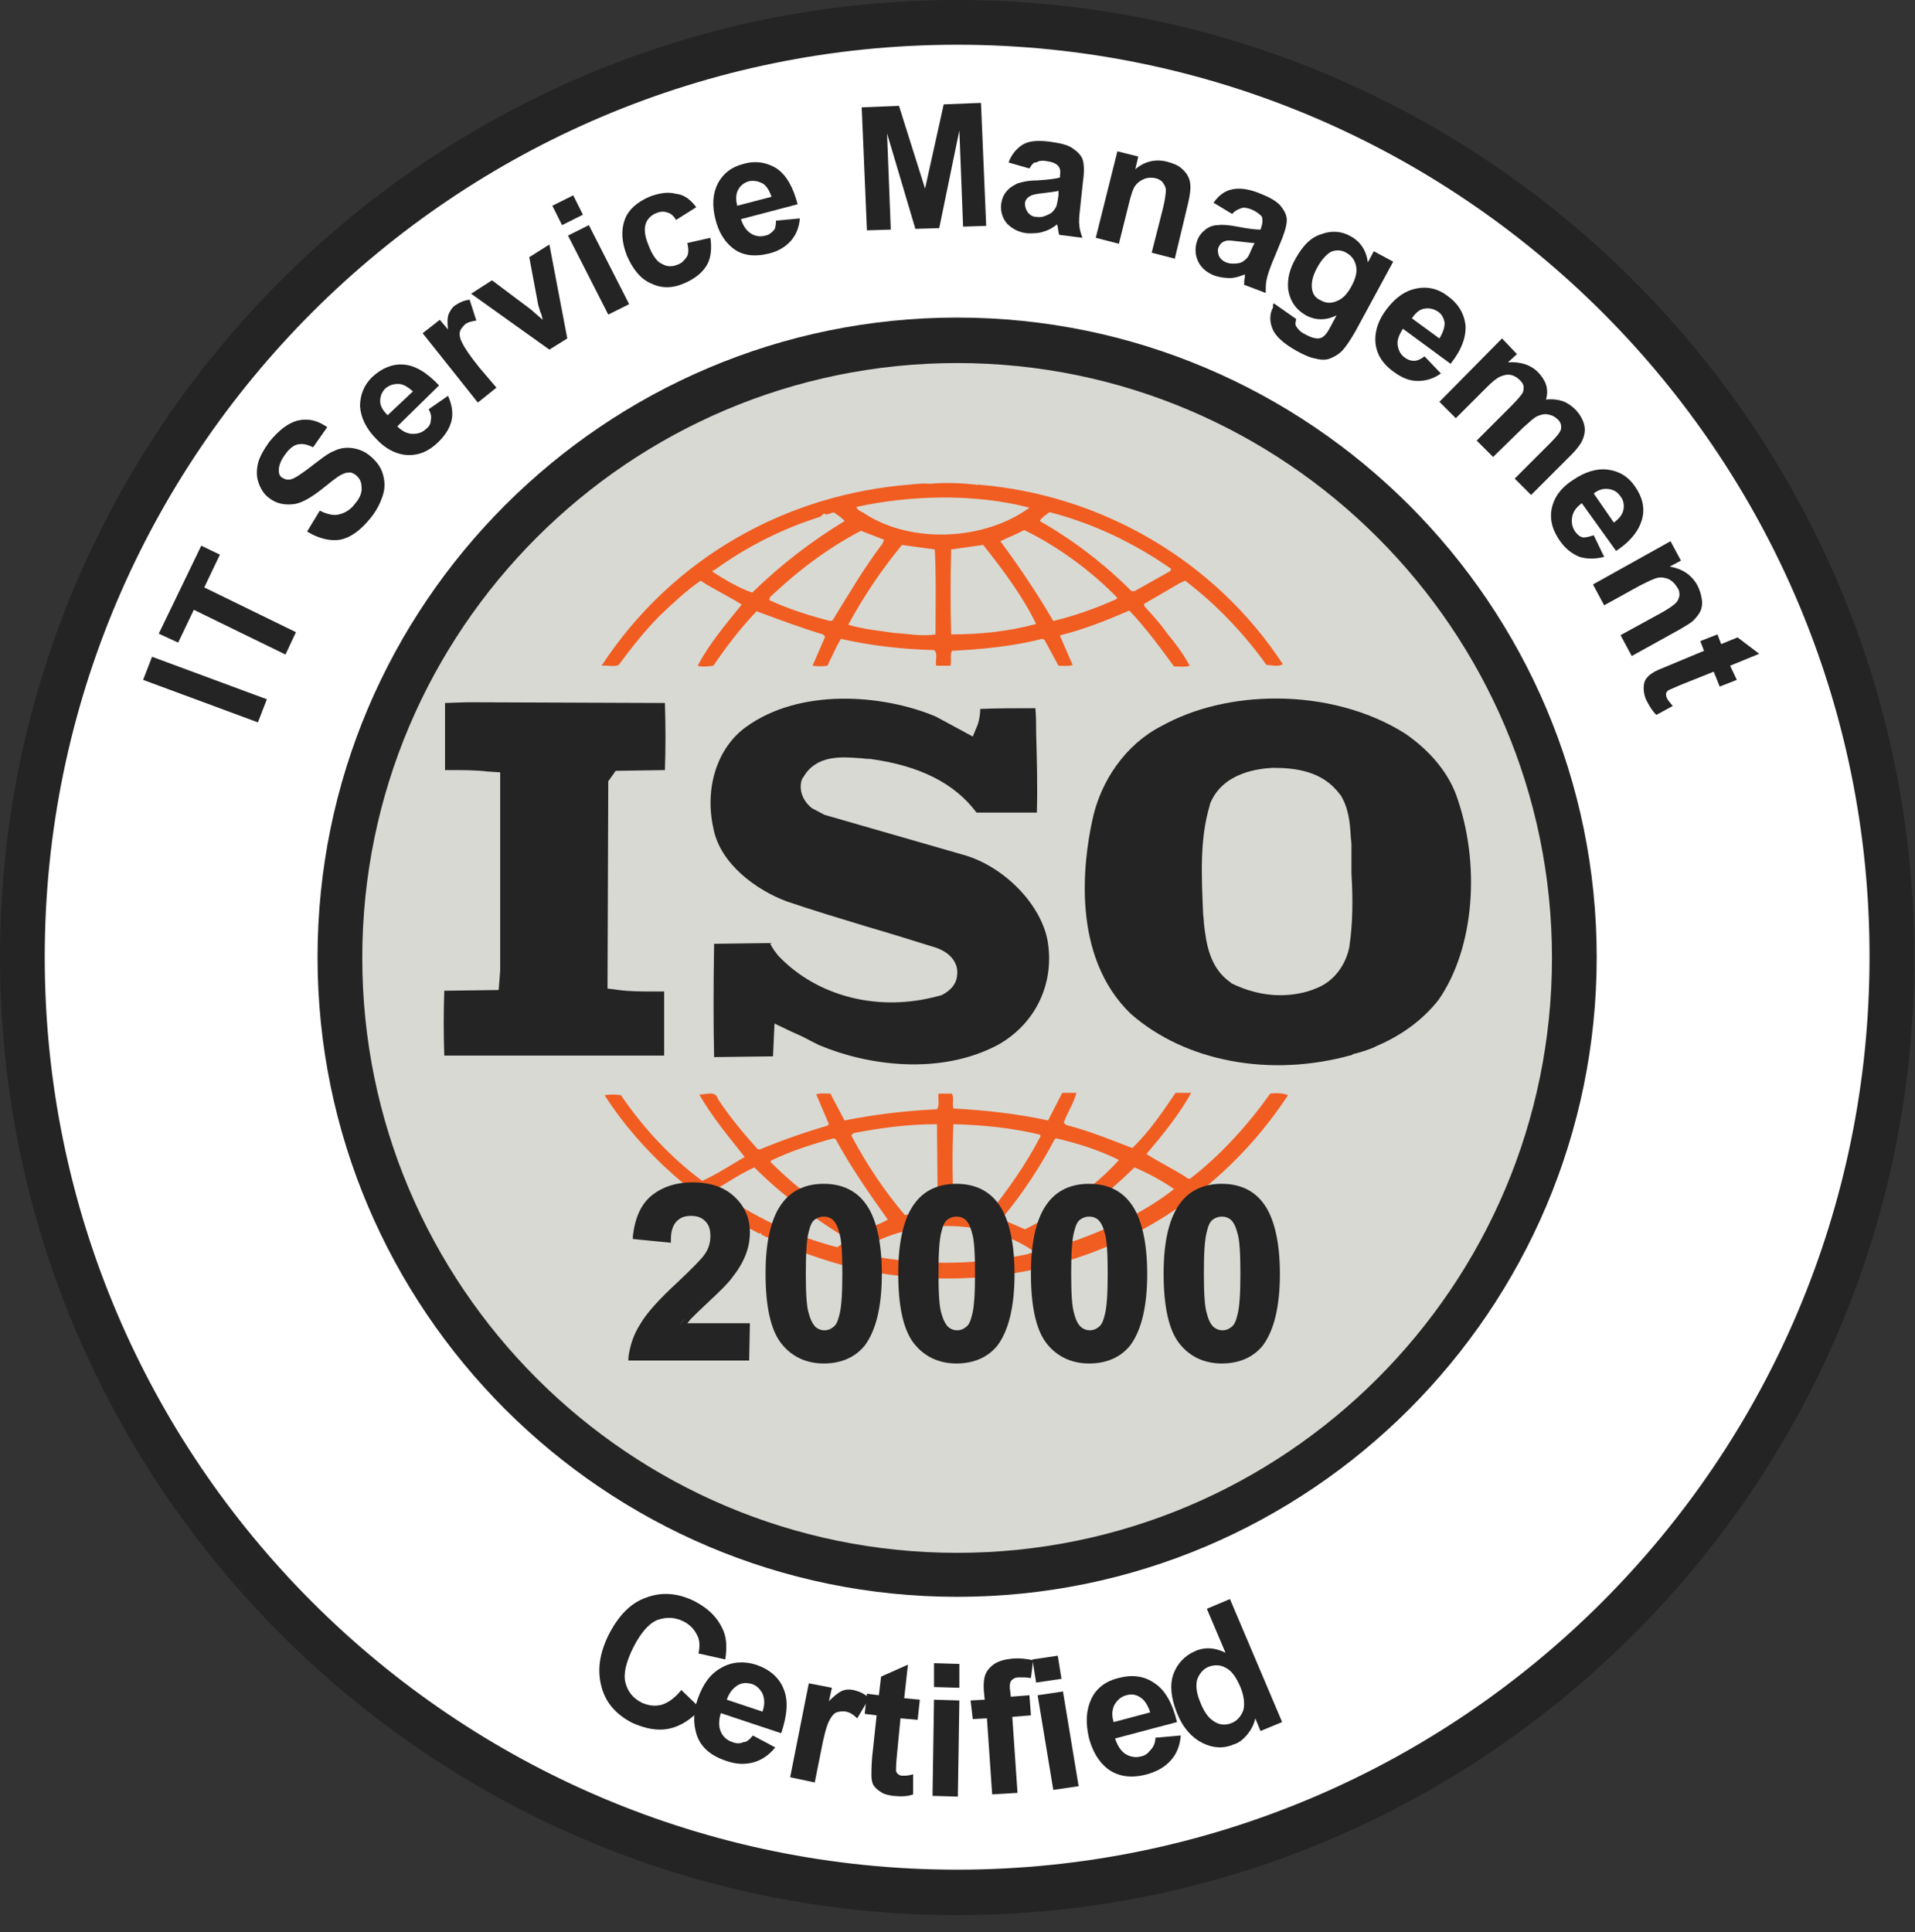 <svg xmlns="http://www.w3.org/2000/svg" xmlns:xlink="http://www.w3.org/1999/xlink" id="Layer_2_00000181799195407506173000000005823497434202532755_" x="0px" y="0px" viewBox="0 0 256.9 259.2" style="enable-background:new 0 0 256.9 259.2;" xml:space="preserve"><rect x="0" y="0" width="256.9" height="259.2" fill="#333333" stroke="none"/> <style type="text/css"> .st0{fill:#FFFFFF;} .st1{fill:#242424;} .st2{fill:#D8D9D3;} .st3{fill:#F15D21;} .st4{enable-background:new ;} </style> <g id="Layer_1-2"> <g> <g> <circle class="st0" cx="128.4" cy="128.4" r="125.4"></circle> <path class="st1" d="M128.4,256.9C57.6,256.9,0,199.2,0,128.4S57.6,0,128.4,0s128.4,57.6,128.4,128.4 C256.9,199.2,199.2,256.9,128.4,256.9z M128.4,6C60.9,6,6,60.9,6,128.4s54.9,122.4,122.4,122.4s122.4-54.9,122.4-122.4 C250.9,60.9,195.9,6,128.4,6z"></path> </g> <g> <circle class="st2" cx="128.4" cy="128.4" r="82.8"></circle> <path class="st1" d="M128.4,214.2c-47.3,0-85.8-38.5-85.8-85.8s38.5-85.8,85.8-85.8s85.8,38.5,85.8,85.8S175.7,214.2,128.4,214.2 z M128.4,48.7c-44,0-79.8,35.8-79.8,79.8s35.8,79.8,79.8,79.8s79.8-35.8,79.8-79.8S172.4,48.7,128.4,48.7z"></path> </g> <g> <g> <path class="st1" d="M181.5,141.4c0.5-0.1,1.9-0.5,2.8-0.9l0.4-0.2c3.3-1.4,6.2-3.5,8.3-6.2c4.8-6.9,5.7-18.3,2.3-27.6 c-1.2-3.1-3.6-5.9-6.8-8.1c-4.9-3.1-11.1-4.7-17.3-4.7c-5.5,0-10.9,1.2-15.4,3.7c-4.7,2.4-8.2,7.3-9.3,12.8 c-1.1,5.2-2.9,18,5.2,25.8c7.3,6.4,18.7,8.6,29.7,5.5L181.5,141.4L181.5,141.4z M181,127.1c-0.4,2-1.8,4.5-4.5,5.5 c-1.4,0.6-3.1,0.9-4.8,0.9c-2.2,0-4.5-0.6-6.5-1.6l-0.1-0.1c-2.9-2-3.3-5.4-3.6-8v-0.2l-0.1-1c-0.2-4.9-0.5-10,0.9-14.6v-0.1 c1.7-4.4,6.8-4.8,8.4-4.9h0.1c2.9,0,6.6,0.4,8.9,3.5l0.1,0.1c1.1,1.7,1.3,3.7,1.4,5.5c0,0.4,0.1,0.8,0.1,1.2v0.1v0.1 c0,1.2,0,2.4,0,3.7C181.5,120.4,181.5,123.9,181,127.1L181,127.1L181,127.1z"></path> </g> <g> <path class="st1" d="M59.7,94.3c0,2.9,0,6.1,0,9c0.3,0,0.6,0,0.8,0c1.6,0,3.3,0,5,0.2l1.6,0.1v26.6l-0.2,2.6l-7.3,0.1 c-0.1,2.9-0.1,5.8,0,8.7h29.5V133c-0.5,0-1,0-1.5,0c-1.5,0-3.1,0-4.6-0.2l-1.5-0.2l0.1-27.8l1-1.4l6.6-0.1c0.1-2.8,0.1-6.1,0-9 l-26.5-0.1L59.7,94.3L59.7,94.3z"></path> </g> <g> <path class="st3" d="M170.4,146.7c-2.9,4.1-6.6,8.2-10.6,11.3c-0.1,0.2-0.6,0.1-0.7-0.1c-1.7-1.1-3.6-2-5.3-3.1 c2.2-2.6,4.4-5.3,6-8.2h-2.1c-1.7,2.5-3.5,5.2-5.8,7.4c-3.1-1.2-5.8-2.3-8.9-3.1l-0.3-0.3c0.5-1.4,1.4-2.7,1.7-4h-1.9l-1.9,3.7 c-4.1-0.9-8.6-1.4-12.7-1.6c-0.2-0.6,0.1-1.5-0.2-2h-1.8c-0.1,0.8,0.2,1.4-0.2,2.1c-4.3,0.2-8.4,0.7-12.4,1.5l-1.9-3.6 c-0.7,0-1.4-0.1-1.9,0.1l1.7,4L111,151c-3.1,0.9-6.2,2-9.1,3.2l-0.3-0.1c-1.9-2.1-3.8-4.4-5.3-6.7c-0.3-1.2-1.7-0.5-2.5-0.6 c1.7,3,3.9,5.6,6.1,8.4c-1.9,1.1-3.7,2.3-5.7,3.2c-4.2-3.1-8-7.2-10.9-11.5c-0.8-0.1-1.4-0.1-2.2,0c5,7.8,12.7,14.5,20.8,18.6 c0,0,0-0.1,0.1-0.1s0.2,0.1,0.1,0.2c5.5,2.6,11.3,4.6,17.4,5.4c21.2,2.8,41.5-6.2,53.3-24.1C172,146.6,171.1,146.6,170.4,146.7 L170.4,146.7z M141.5,152.8l0.2-0.1c3,0.7,5.8,1.6,8.4,2.9c-2.2,2.5-5.1,4.7-7.7,6.5c-1.6,0.9-3.2,2-4.9,2.8l-3-1.3l0.2-0.5 C137.4,159.8,139.6,156.4,141.5,152.8L141.5,152.8z M127.9,150.8c3.9,0.1,7.9,0.5,11.6,1.4l0.1,0.2c-1.9,3.7-4.4,7.2-7,10.5 c-1.2,0.1-2.3-0.3-3.5-0.4l-1.2-0.1C127.8,158.3,127.7,154.8,127.9,150.8z M114.5,152c3.6-0.7,7.3-1.2,11.2-1.2l0.1,11.5 c-1.5,0.3-3.1,0.3-4.4,0.7c-2.8-3.3-5.2-6.9-7.2-10.7L114.5,152L114.5,152z M103.4,155.7c2.7-1.3,5.5-2.2,8.4-3l0.3,0.1 c2,3.7,4.5,7.3,7,10.8c-1,0.6-2.1,0.9-3.1,1.4c-4.6-2.2-8.9-5.4-12.6-9.1L103.4,155.7L103.4,155.7z M112.3,167.3 c-5.8-1.5-11.2-4.1-16.2-7.6v-0.2c1.7-1,3.3-2.1,5.1-2.9c3.9,3.9,8,6.8,12.5,9.6C113.4,166.6,112.8,167,112.3,167.3L112.3,167.3 z M138,168.2c-7.3,1.6-15.5,1.6-22.8-0.1c-0.1-0.3,0.3-0.4,0.6-0.6c6.4-4.1,16.5-4.1,22.8,0.3C138.7,168.2,138.1,168,138,168.2 L138,168.2z M144.6,166.3l-3.2,1c-0.6-0.3-1-0.7-1.5-1.1l0.1-0.2c4.4-2.6,8.4-5.7,12.2-9.4c1.9,0.8,3.7,1.8,5.3,2.9 C153.7,162.5,149.2,164.6,144.6,166.3L144.6,166.3z"></path> </g> <g> <path class="st3" d="M83,89.2c1.7-2.3,3.5-4.6,5.6-6.7c1.8-1.7,3.5-3.3,5.4-4.6c1.8,1.2,3.8,2.1,5.5,3.2 c-2.1,2.6-4.4,5.3-5.9,8.2c0.5,0.2,1.4,0.1,2.1,0c1.7-2.5,3.6-5,5.8-7.3c3,1.1,5.9,2.2,8.9,3.1l0.3,0.3l-1.7,3.9 c0.8,0.1,1.2,0.1,2,0c0.6-1.2,1.1-2.4,1.8-3.6c4,0.9,8.2,1.4,12.5,1.5c0.6,0.5,0.1,1.5,0.3,2.1h1.9c0.2-0.7-0.1-1.4,0.2-2 c4-0.2,8.2-0.6,12.1-1.6l0.3,0.1l1.9,3.5c0.6,0,1.4,0.1,1.9-0.1l-1.7-3.9l0.1-0.1c3.2-0.8,6.2-2,9.2-3.3c2.1,2.2,4.1,4.9,6,7.5 c0.8,0,1.5,0.1,2.1-0.1c-0.8-1.5-1.9-3-3-4.3c-0.9-1.3-1.9-2.4-3.1-3.7V81l4.8-2.8l0.7-0.3c4.2,3.2,7.9,7.1,10.9,11.3 c0.8,0,1.5,0.3,2.2-0.1c-9.1-13.9-24.4-22.8-41-24.1l-0.1,0.1l-0.1-0.1c-1.9-0.2-4.2-0.3-6.2-0.1c-0.8-0.1-1.7,0-2.6,0.1 c-16.6,1.3-31.9,9.8-41.4,24.3C81.5,89.2,82.3,89.5,83,89.2L83,89.2z M111.7,83.2l-0.3,0.1c-2.8-0.7-5.6-1.6-8.2-2.8l0.1-0.4 c3.8-3.6,7.8-6.6,12.2-8.9c1,0.4,2.1,0.8,3.1,1.2l-0.2,0.5C115.9,76.2,113.8,79.8,111.7,83.2L111.7,83.2z M125.5,85.1 c-1.9,0.3-3.7-0.1-5.6-0.2c-1.9-0.3-4.2-0.5-6.1-1.1c2-3.7,4.4-7.3,7.2-10.7l4.4,0.6C125.6,77.2,125.5,81.3,125.5,85.1z M127.6,85.1c-0.1-3.6-0.1-7.6,0-11.4c1.4-0.2,2.9-0.4,4.3-0.6c2.7,3.4,5.3,6.9,7.1,10.6C135.3,84.7,131.5,85.1,127.6,85.1z M149.7,80.4c-2.7,1.2-5.5,2.2-8.4,2.9c-2.1-3.6-4.5-7.2-7.1-10.7c1-0.5,2.1-0.9,3.2-1.5c4.5,2.2,8.9,5.4,12.5,9.1L149.7,80.4 L149.7,80.4z M140.8,68.7c5.8,1.5,11.3,4.1,16.3,7.6l-0.1,0.3l-4.8,2.7h-0.4c-3.7-3.7-7.9-6.9-12.3-9.4 C139.7,69.4,140.3,69.1,140.8,68.7L140.8,68.7z M138.1,68.1L138.1,68.1c-6,4.4-15.8,4.9-22.1,0.8c-0.4-0.3-1-0.4-1.1-0.9 C122.2,66.4,130.8,66.2,138.1,68.1L138.1,68.1z M95.8,76.5c4.4-3.2,9.2-5.6,14.3-7.2c0.2-0.2,0.3-0.4,0.6-0.4V69 c0.6,0.1,1-0.5,1.4-0.1c0.4,0.3,0.9,0.6,1.2,1c-4.3,2.6-8.5,5.8-12.4,9.6c-1.9-0.7-3.6-1.7-5.3-2.8v-0.2H95.8z"></path> </g> <g> <path class="st1" d="M108.7,139.6c0.4,0.2,0.8,0.4,1.2,0.6c6.4,2.7,16.1,4.1,23.9,0c4.9-2.7,7.6-7.9,6.8-13.6 c-0.7-5.1-5.9-10.5-11.6-12l-18.4-5.3l-1.7-0.9c-1.2-1-1.7-2.3-1.4-3.6l0.1-0.3l0.2-0.3c1.7-2.9,5-2.7,7.5-2.5 c0.4,0,0.8,0.1,1.2,0.1h0.2c6.7,0.9,11.4,3.3,14.3,7.2h1.5c2.2,0,4.4,0,6.6,0c0.1-3.7,0-7.1-0.1-10.7c0-1.1,0-2.2-0.1-3.3 c-2.6,0-5.2,0-7.4,0.1c0,0.6-0.1,1.3-0.3,2l-0.7,1.7l-5-2.7c-7.2-3-18.2-3.8-25.4,1.4c-3.9,2.8-5.6,8.2-4.4,13.6 c0.9,4.8,5.8,8.3,9.8,9.8c3.5,1.2,7.2,2.3,10.8,3.4c3.1,0.9,6.3,1.9,9.5,2.9l0.2,0.1c1.7,0.7,2.6,2.1,2.4,3.5 c-0.1,1.6-1.5,2.4-2.1,2.7l-0.4,0.1c-8,2.2-16.2,0.1-21.4-5.3l-0.1-0.1c-0.4-0.5-0.7-0.9-0.9-1.3c-0.1-0.1-0.1-0.2-0.2-0.4 l-7.5,0.1c-0.1,5.8-0.1,10.9,0,15.2l7.9-0.1l0.2-4.4l2.3,1.1C106.9,138.7,107.8,139.1,108.7,139.6L108.7,139.6z"></path> </g> </g> <g class="st4"> <g> <path class="st1" d="M34.6,96.9l-15.4-5.7l1.2-3.1l15.4,5.7L34.6,96.9z"></path> </g> </g> <g class="st4"> <g> <path class="st1" d="M38.3,87.8l-12.3-6l-2.1,4.4L21.3,85L27,73.2l2.5,1.2l-2.1,4.4l12.3,6L38.3,87.8z"></path> </g> </g> <g class="st4"> <g> <path class="st1" d="M41.2,71.3l1.7-2.8c1,0.5,1.9,0.7,2.6,0.5c0.8-0.2,1.5-0.6,2.1-1.4c0.7-0.8,1-1.6,0.9-2.3 c0-0.7-0.3-1.2-0.8-1.6c-0.3-0.2-0.6-0.4-1-0.3c-0.4,0-0.8,0.2-1.3,0.5c-0.3,0.2-1.1,0.8-2.2,1.7c-1.4,1.1-2.6,1.8-3.6,2 c-1.3,0.2-2.5,0-3.5-0.8c-0.7-0.5-1.1-1.2-1.4-2c-0.3-0.8-0.3-1.7-0.1-2.6c0.2-0.9,0.8-1.9,1.5-2.9c1.3-1.6,2.6-2.6,3.9-2.9 c1.4-0.3,2.6,0,3.9,0.9L42,60c-0.8-0.4-1.4-0.5-2-0.4s-1.2,0.6-1.7,1.3c-0.6,0.8-0.9,1.5-0.9,2.2c0,0.4,0.1,0.8,0.5,1 c0.3,0.2,0.7,0.3,1.1,0.2c0.5-0.1,1.4-0.7,2.7-1.7s2.3-1.8,3.1-2.1c0.8-0.4,1.6-0.5,2.4-0.4c0.8,0.1,1.7,0.4,2.5,1.1 c0.7,0.6,1.3,1.3,1.6,2.2s0.4,1.9,0.1,2.9c-0.3,1-0.8,2.1-1.7,3.2c-1.3,1.6-2.6,2.6-4.1,2.9C44.4,72.6,42.8,72.3,41.2,71.3z"></path> </g> </g> <g class="st4"> <g> <path class="st1" d="M57.5,54.9l2.6-1.8c0.5,1.1,0.7,2.2,0.5,3.2s-0.8,2-1.7,2.9c-1.5,1.5-3,2-4.7,1.8c-1.3-0.2-2.6-0.9-3.7-2.1 c-1.4-1.4-2.1-2.9-2.2-4.4c0-1.5,0.5-2.8,1.6-3.9c1.3-1.2,2.7-1.8,4.2-1.7c1.6,0.1,3.2,1.1,4.8,2.8l-5.6,5.5 c0.7,0.7,1.4,1,2.1,1c0.7,0,1.3-0.2,1.8-0.7c0.4-0.3,0.6-0.7,0.6-1.2C57.9,55.9,57.8,55.4,57.5,54.9z M55.4,52.5 c-0.7-0.6-1.3-1-2-1s-1.2,0.2-1.7,0.6c-0.5,0.5-0.7,1.1-0.7,1.7c0,0.7,0.4,1.3,1,1.9L55.4,52.5z"></path> </g> </g> <g class="st4"> <g> <path class="st1" d="M66.6,52l-2.5,2l-7.4-9.3l2.3-1.8l1.1,1.3c-0.1-0.9-0.1-1.6,0.1-2.1c0.2-0.4,0.4-0.8,0.8-1.1 c0.6-0.4,1.2-0.7,2-0.8l0.9,2.8c-0.6,0.1-1.1,0.2-1.5,0.5c-0.3,0.3-0.6,0.6-0.7,1c-0.1,0.4,0,0.9,0.3,1.5s1,1.7,2.3,3.3L66.6,52 z"></path> </g> </g> <g class="st4"> <g> <path class="st1" d="M73.7,46.9l-10.5-7.5l2.8-1.8l5.2,3.9l1.6,1.4c-0.1-0.5-0.2-0.9-0.3-1c-0.1-0.3-0.2-0.7-0.3-1L71,34.5 l2.7-1.7l2.4,12.6L73.7,46.9z"></path> </g> </g> <g class="st4"> <g> <path class="st1" d="M75.4,30.2l-1.3-2.6l2.8-1.4l1.3,2.6L75.4,30.2z M81.6,42.2l-5.4-10.6l2.8-1.4l5.4,10.6L81.6,42.2z"></path> </g> </g> <g class="st4"> <g> <path class="st1" d="M93.4,27.8l-2.7,1.7c-0.3-0.5-0.7-0.9-1.2-1c-0.5-0.2-1-0.1-1.5,0.1c-0.7,0.3-1.2,0.8-1.4,1.5 c-0.2,0.7-0.1,1.6,0.4,2.8c0.5,1.3,1.1,2.2,1.8,2.5c0.7,0.4,1.4,0.4,2.1,0.1c0.6-0.2,0.9-0.6,1.2-1s0.3-1.1,0.1-1.9l3.1-0.7 c0.2,1.4,0.1,2.7-0.5,3.7s-1.6,1.8-3,2.4c-1.6,0.7-3.1,0.7-4.5,0c-1.4-0.6-2.4-1.9-3.2-3.7c-0.7-1.8-0.8-3.4-0.3-4.8 s1.7-2.4,3.3-3.1c1.3-0.5,2.5-0.7,3.6-0.4C91.7,26.1,92.6,26.7,93.4,27.8z"></path> </g> </g> <g class="st4"> <g> <path class="st1" d="M104.1,29.6l3.2-0.3c-0.1,1.2-0.5,2.2-1.2,3c-0.7,0.8-1.7,1.4-2.9,1.7c-2,0.5-3.7,0.3-5-0.8 c-1-0.8-1.8-2.1-2.2-3.7c-0.5-1.9-0.4-3.5,0.3-4.9c0.7-1.3,1.8-2.2,3.4-2.6c1.7-0.5,3.2-0.2,4.5,0.6c1.3,0.9,2.2,2.5,2.8,4.8 l-7.6,2c0.3,0.9,0.7,1.5,1.3,1.9c0.6,0.4,1.3,0.5,2,0.3c0.5-0.1,0.8-0.4,1.1-0.7C104,30.7,104.1,30.2,104.1,29.6z M103.5,26.4 c-0.3-0.9-0.7-1.5-1.2-1.8c-0.6-0.3-1.1-0.4-1.8-0.3c-0.7,0.2-1.2,0.6-1.5,1.2s-0.3,1.3-0.1,2.1L103.5,26.4z"></path> </g> </g> <g class="st4"> <g> <path class="st1" d="M116.3,30.9l-0.7-16.5l5-0.2l3.5,11.1l2.5-11.3l5-0.2l0.7,16.5l-3.1,0.1l-0.5-12.9L126,30.6l-3.2,0.1 L119,17.9l0.5,12.9L116.3,30.9z"></path> </g> </g> <g class="st4"> <g> <path class="st1" d="M138.1,22.6l-2.8-0.8c0.4-1.1,1.1-1.9,1.9-2.4c0.8-0.5,2-0.6,3.6-0.4c1.4,0.2,2.4,0.4,3.1,0.9 c0.6,0.4,1.1,0.9,1.3,1.4s0.3,1.5,0.1,2.9l-0.4,3.7c-0.1,1-0.2,1.8-0.1,2.3c0,0.5,0.2,1.1,0.4,1.7l-3.1-0.4 c-0.1-0.2-0.1-0.5-0.2-1c0-0.2-0.1-0.3-0.1-0.4c-0.6,0.5-1.2,0.8-1.9,1c-0.6,0.2-1.3,0.2-2,0.2c-1.2-0.1-2.1-0.6-2.8-1.3 c-0.6-0.7-0.9-1.6-0.8-2.6c0.1-0.7,0.3-1.2,0.7-1.7s0.9-0.8,1.5-1.1c0.6-0.2,1.5-0.4,2.6-0.4c1.5-0.1,2.5-0.2,3.1-0.4v-0.3 c0.1-0.6,0-1-0.3-1.3s-0.8-0.5-1.6-0.6c-0.6-0.1-1,0-1.3,0.2C138.7,21.7,138.4,22.1,138.1,22.6z M142,25.6 c-0.4,0.1-1.1,0.2-2,0.3c-0.9,0.1-1.5,0.2-1.8,0.4c-0.4,0.2-0.7,0.6-0.7,1s0.1,0.8,0.4,1.2c0.3,0.4,0.7,0.6,1.2,0.6 c0.6,0.1,1.1-0.1,1.7-0.4c0.4-0.2,0.7-0.6,0.9-1c0.1-0.3,0.2-0.8,0.3-1.5L142,25.6z"></path> </g> </g> <g class="st4"> <g> <path class="st1" d="M157.6,34.7l-3.1-0.8L156,28c0.3-1.2,0.4-2.1,0.4-2.5s-0.2-0.7-0.4-1s-0.6-0.5-1-0.6 c-0.5-0.1-1-0.1-1.5,0.1s-0.9,0.5-1.2,0.9s-0.6,1.3-0.9,2.6l-1.3,5.2l-3.1-0.8l2.9-11.6l2.8,0.7l-0.4,1.7c1.3-1.1,2.8-1.4,4.3-1 c0.7,0.2,1.3,0.4,1.8,0.8s0.8,0.8,1,1.2c0.2,0.4,0.3,0.9,0.3,1.4s-0.1,1.2-0.3,2.1L157.6,34.7z"></path> </g> </g> <g class="st4"> <g> <path class="st1" d="M165.3,28.7l-2.5-1.5c0.7-1,1.5-1.6,2.5-1.8c0.9-0.2,2.1-0.1,3.6,0.5c1.3,0.5,2.2,1,2.8,1.6 c0.5,0.6,0.8,1.1,0.9,1.7c0.1,0.6-0.1,1.5-0.6,2.8l-1.4,3.4c-0.4,1-0.6,1.7-0.7,2.2c-0.1,0.5-0.1,1.1-0.1,1.7l-2.9-1.1 c0-0.2,0-0.6,0.1-1c0-0.2,0-0.3,0-0.4c-0.7,0.3-1.4,0.5-2,0.5c-0.7,0-1.3-0.1-2-0.3c-1.1-0.4-1.9-1.1-2.3-2 c-0.4-0.9-0.4-1.8-0.1-2.7c0.2-0.6,0.6-1.1,1.1-1.5s1.1-0.6,1.7-0.6c0.6-0.1,1.5,0,2.6,0.2c1.5,0.3,2.5,0.4,3.1,0.4l0.1-0.3 c0.2-0.6,0.2-1,0.1-1.4c-0.2-0.3-0.7-0.7-1.4-1c-0.5-0.2-1-0.3-1.3-0.2S165.7,28.2,165.3,28.7z M168.3,32.6 c-0.4,0-1.1-0.1-2-0.2c-0.9-0.1-1.5-0.2-1.8-0.1c-0.5,0.1-0.8,0.4-1,0.8c-0.2,0.4-0.1,0.8,0,1.2c0.2,0.4,0.5,0.7,1,0.9 s1.1,0.2,1.7,0.1c0.5-0.1,0.8-0.4,1.1-0.7c0.2-0.2,0.4-0.7,0.7-1.4L168.3,32.6z"></path> </g> </g> <g class="st4"> <g> <path class="st1" d="M170.9,40.7l3,2.1c-0.1,0.4-0.2,0.7,0,1s0.5,0.7,1.1,1c0.7,0.4,1.3,0.6,1.8,0.6c0.3,0,0.6-0.1,0.9-0.4 c0.2-0.2,0.5-0.6,0.8-1.2l0.8-1.5c-1.4,0.7-2.8,0.7-4.1,0c-1.4-0.8-2.2-2-2.4-3.6c-0.1-1.3,0.2-2.6,1-4c1-1.8,2.1-2.9,3.5-3.3 c1.3-0.5,2.7-0.4,3.9,0.3c1.3,0.7,2.1,1.9,2.3,3.5l0.8-1.5l2.6,1.4l-5.1,9.4c-0.7,1.2-1.3,2.1-1.8,2.6s-1.1,0.8-1.6,1 s-1.2,0.2-1.9,0c-0.7-0.1-1.6-0.5-2.5-1c-1.8-1-2.9-2-3.3-3c-0.4-1-0.4-2,0.1-2.9C170.7,40.9,170.8,40.8,170.9,40.7z M176.7,35.9c-0.6,1.1-0.8,2-0.7,2.8s0.5,1.3,1.2,1.6c0.7,0.4,1.4,0.4,2.1,0.1c0.8-0.3,1.4-0.9,2-2s0.8-2,0.6-2.8 s-0.6-1.3-1.3-1.7s-1.4-0.4-2.1-0.1C177.9,34.2,177.3,34.8,176.7,35.9z"></path> </g> </g> <g class="st4"> <g> <path class="st1" d="M191.1,47.8l2.2,2.3c-1,0.7-2,1-3.1,1s-2.1-0.4-3.2-1.2c-1.7-1.2-2.5-2.7-2.5-4.4c0-1.3,0.5-2.7,1.5-4 c1.2-1.6,2.5-2.5,4-2.8s2.9,0,4.2,1c1.4,1,2.2,2.3,2.4,3.9c0.1,1.6-0.5,3.3-2,5.2l-6.4-4.7c-0.5,0.8-0.8,1.5-0.7,2.2 s0.4,1.3,1,1.7c0.4,0.3,0.8,0.4,1.2,0.4C190.1,48.4,190.6,48.2,191.1,47.8z M193.1,45.4c0.5-0.8,0.7-1.5,0.7-2.1 c-0.1-0.6-0.4-1.2-0.9-1.5c-0.6-0.4-1.2-0.5-1.8-0.4c-0.7,0.1-1.2,0.6-1.7,1.3L193.1,45.4z"></path> </g> </g> <g class="st4"> <g> <path class="st1" d="M201.5,45.4l2,2.1l-1.2,1.1c1.6-0.1,3,0.3,4,1.3c0.5,0.5,0.9,1.1,1.1,1.7c0.2,0.6,0.2,1.3,0,2 c0.8-0.1,1.6,0,2.2,0.2c0.6,0.2,1.2,0.6,1.7,1.1c0.6,0.6,1,1.3,1.2,2s0.1,1.4-0.2,2.1c-0.2,0.5-0.7,1.2-1.5,2l-5.4,5.4l-2.2-2.2 l4.8-4.8c0.8-0.8,1.3-1.4,1.4-1.8c0.1-0.5,0-1-0.5-1.4c-0.3-0.3-0.7-0.5-1.2-0.6s-0.9,0-1.4,0.2s-1.1,0.8-1.9,1.5l-4.1,4 l-2.2-2.2l4.6-4.6c0.8-0.8,1.3-1.4,1.5-1.7s0.2-0.6,0.2-0.9c0-0.3-0.2-0.6-0.5-0.9c-0.3-0.3-0.7-0.6-1.2-0.7 c-0.5-0.1-0.9,0-1.4,0.2s-1.1,0.7-1.9,1.5l-4.1,4.1l-2.2-2.2L201.5,45.4z"></path> </g> </g> <g class="st4"> <g> <path class="st1" d="M213.8,71.8l1.4,2.9c-1.2,0.3-2.3,0.3-3.3,0c-1-0.4-1.9-1.1-2.6-2.1c-1.2-1.7-1.5-3.3-1-4.9 c0.4-1.3,1.3-2.4,2.7-3.3c1.6-1.1,3.2-1.6,4.7-1.4c1.5,0.2,2.7,0.9,3.6,2.2c1,1.4,1.4,2.9,1,4.4s-1.5,3-3.5,4.3l-4.6-6.4 c-0.8,0.6-1.2,1.2-1.3,1.9c-0.1,0.7,0,1.3,0.4,1.9c0.3,0.4,0.6,0.7,1.1,0.8C212.7,72.1,213.2,72,213.8,71.8z M216.5,70.1 c0.7-0.5,1.2-1.1,1.3-1.8c0.1-0.6,0-1.2-0.4-1.7c-0.4-0.6-0.9-0.9-1.6-1c-0.7-0.1-1.4,0.1-2,0.6L216.5,70.1z"></path> </g> </g> <g class="st4"> <g> <path class="st1" d="M218.9,88l-1.5-2.8l5.3-2.9c1.1-0.6,1.8-1.1,2.1-1.4s0.4-0.6,0.5-1c0-0.4,0-0.7-0.3-1.1 c-0.3-0.5-0.6-0.8-1.1-1.1c-0.5-0.2-1-0.3-1.5-0.2c-0.5,0.1-1.3,0.5-2.5,1.1l-4.7,2.6l-1.5-2.8l10.4-5.8l1.4,2.6L224,76 c1.7,0.3,2.9,1.1,3.7,2.5c0.3,0.6,0.5,1.2,0.6,1.9c0.1,0.6,0,1.2-0.2,1.6s-0.5,0.8-0.9,1.2s-1,0.7-1.8,1.2L218.9,88z"></path> </g> </g> <g class="st4"> <g> <path class="st1" d="M233,91.2l-2.3,0.9l-0.8-2l-4.5,1.8c-0.9,0.4-1.4,0.6-1.6,0.7c-0.1,0.1-0.2,0.2-0.3,0.4 c0,0.2,0,0.4,0.1,0.6c0.1,0.3,0.4,0.6,0.8,1.1l-2.2,1.2c-0.6-0.6-1-1.3-1.4-2.1c-0.2-0.5-0.3-1-0.3-1.5s0.1-0.9,0.3-1.2 c0.2-0.3,0.5-0.6,1-0.9c0.3-0.2,1-0.5,2-0.9l4.8-2l-0.5-1.3l2.3-0.9l0.5,1.3l2.2-0.9l2.9,2.2l-3.9,1.6L233,91.2z"></path> </g> </g> <g class="st4"> <g> <path class="st1" d="M100.1,178.1v4.1H84.7c0.2-1.5,0.7-3,1.5-4.4s2.5-3.2,4.9-5.5c2-1.8,3.2-3.1,3.6-3.8 c0.6-0.9,0.9-1.8,0.9-2.7c0-1-0.3-1.7-0.8-2.3c-0.5-0.5-1.3-0.8-2.2-0.8c-0.9,0-1.6,0.3-2.2,0.8c-0.5,0.6-0.9,1.5-0.9,2.8 l-4.4-0.4c0.3-2.4,1.1-4.2,2.5-5.2c1.4-1.1,3.1-1.6,5.2-1.6c2.3,0,4,0.6,5.3,1.8s1.9,2.7,1.9,4.5c0,1-0.2,2-0.6,2.9 s-1,1.9-1.8,2.9c-0.5,0.7-1.5,1.7-2.9,2.9c-1.4,1.3-2.3,2.1-2.6,2.5c-0.4,0.4-0.7,0.8-0.9,1.2h8.9V178.1z"></path> </g> <g> <path class="st1" d="M110.5,159.2c2.2,0,4,0.8,5.2,2.4c1.5,1.9,2.2,5,2.2,9.3s-0.8,7.4-2.2,9.3c-1.2,1.6-3,2.3-5.2,2.3 s-4-0.9-5.4-2.6c-1.4-1.7-2-4.8-2-9.2c0-4.3,0.8-7.4,2.2-9.3C106.6,160,108.3,159.2,110.5,159.2z M110.5,162.8 c-0.5,0-1,0.2-1.4,0.5s-0.7,0.9-1,1.8c-0.3,1.1-0.5,3-0.5,5.7s0.1,4.5,0.4,5.5s0.6,1.7,1,2s0.9,0.5,1.4,0.5s1-0.2,1.4-0.5 s0.7-0.9,1-1.8c0.3-1.1,0.5-3,0.5-5.7s-0.1-4.5-0.4-5.5s-0.6-1.7-1-2S111,162.8,110.5,162.8z"></path> </g> <g> <path class="st1" d="M128.3,159.2c2.2,0,4,0.8,5.2,2.4c1.5,1.9,2.2,5,2.2,9.3s-0.8,7.4-2.2,9.3c-1.2,1.6-3,2.3-5.2,2.3 s-4-0.9-5.4-2.6c-1.4-1.7-2-4.8-2-9.2c0-4.3,0.8-7.4,2.2-9.3C124.4,160,126.1,159.2,128.3,159.2z M128.3,162.8 c-0.5,0-1,0.2-1.4,0.5s-0.7,0.9-1,1.8c-0.3,1.1-0.5,3-0.5,5.7s0.1,4.5,0.4,5.5s0.6,1.7,1,2s0.9,0.5,1.4,0.5c0.5,0,1-0.2,1.4-0.5 s0.7-0.9,1-1.8c0.3-1.1,0.5-3,0.5-5.7s-0.1-4.5-0.4-5.5c-0.3-1-0.6-1.7-1-2S128.8,162.8,128.3,162.8z"></path> </g> <g> <path class="st1" d="M146.1,159.2c2.2,0,4,0.8,5.2,2.4c1.5,1.9,2.2,5,2.2,9.3s-0.8,7.4-2.2,9.3c-1.2,1.6-3,2.3-5.2,2.3 s-4-0.9-5.4-2.6c-1.4-1.7-2-4.8-2-9.2c0-4.3,0.8-7.4,2.2-9.3C142.2,160,143.9,159.2,146.1,159.2z M146.1,162.8 c-0.5,0-1,0.2-1.4,0.5s-0.7,0.9-1,1.8c-0.3,1.1-0.5,3-0.5,5.7s0.1,4.5,0.4,5.5c0.3,1,0.6,1.7,1,2s0.9,0.5,1.4,0.5s1-0.2,1.4-0.5 s0.7-0.9,1-1.8c0.3-1.1,0.5-3,0.5-5.7s-0.1-4.5-0.4-5.5c-0.3-1-0.6-1.7-1-2S146.6,162.8,146.1,162.8z"></path> </g> <g> <path class="st1" d="M163.9,159.2c2.2,0,4,0.8,5.2,2.4c1.5,1.9,2.2,5,2.2,9.3s-0.8,7.4-2.2,9.3c-1.2,1.6-3,2.3-5.2,2.3 s-4-0.9-5.4-2.6c-1.4-1.7-2-4.8-2-9.2c0-4.3,0.8-7.4,2.2-9.3C160,160,161.7,159.2,163.9,159.2z M163.9,162.8 c-0.5,0-1,0.2-1.4,0.5s-0.7,0.9-1,1.8c-0.3,1.1-0.5,3-0.5,5.7s0.1,4.5,0.4,5.5c0.3,1,0.6,1.7,1,2s0.9,0.5,1.4,0.5s1-0.2,1.4-0.5 s0.7-0.9,1-1.8c0.3-1.1,0.5-3,0.5-5.7s-0.1-4.5-0.4-5.5c-0.3-1-0.6-1.7-1-2S164.4,162.8,163.9,162.8z"></path> </g> </g> <g class="st4"> <g> <path class="st1" d="M100.5,182.5H84.3v-0.4c0.2-1.6,0.7-3.1,1.6-4.5c0.8-1.4,2.5-3.3,5-5.6c1.9-1.8,3.2-3.1,3.6-3.7 c0.6-0.8,0.8-1.7,0.8-2.5c0-0.9-0.2-1.5-0.7-2s-1.1-0.7-1.9-0.7s-1.4,0.2-1.9,0.7s-0.8,1.3-0.8,2.5v0.4l-5.1-0.5v-0.4 c0.3-2.5,1.1-4.3,2.6-5.5c1.4-1.1,3.2-1.7,5.4-1.7c2.3,0,4.2,0.6,5.6,1.9c1.4,1.3,2.1,2.9,2.1,4.8c0,1.1-0.2,2.1-0.6,3.1 s-1,2-1.8,3c-0.5,0.7-1.5,1.7-2.9,3s-2.2,2.1-2.6,2.5c-0.2,0.2-0.3,0.4-0.5,0.6h8.4L100.5,182.5L100.5,182.5z M85.2,181.8h14.6 v-3.3h-9l0.3-0.6c0.2-0.4,0.6-0.8,0.9-1.3c0.4-0.4,1.3-1.3,2.7-2.6c1.4-1.3,2.3-2.2,2.8-2.9c0.8-1,1.3-1.9,1.7-2.8 c0.4-0.9,0.5-1.8,0.5-2.8c0-1.7-0.6-3.1-1.8-4.3c-1.2-1.1-2.9-1.7-5.1-1.7c-2,0-3.6,0.5-4.9,1.5c-1.2,0.9-2,2.5-2.3,4.6l3.6,0.4 c0.1-1.2,0.5-2,1-2.6c0.6-0.6,1.4-0.9,2.5-0.9c1,0,1.8,0.3,2.4,0.9c0.6,0.6,0.9,1.4,0.9,2.5c0,1-0.3,1.9-1,2.9 c-0.5,0.7-1.7,1.9-3.7,3.8c-2.4,2.2-4.1,4.1-4.9,5.4C85.8,179.2,85.4,180.5,85.2,181.8z"></path> </g> <g> <path class="st1" d="M110.5,182.9c-2.3,0-4.3-0.9-5.7-2.7c-1.4-1.8-2.1-4.9-2.1-9.4c0-4.4,0.8-7.6,2.3-9.5 c1.3-1.7,3.2-2.5,5.5-2.5s4.2,0.8,5.5,2.5c1.5,1.9,2.3,5.2,2.3,9.6c0,4.4-0.8,7.6-2.3,9.6C114.7,182.1,112.8,182.9,110.5,182.9z M110.5,159.5c-2.1,0-3.7,0.7-4.9,2.2c-1.4,1.8-2.2,4.9-2.2,9.1c0,4.3,0.7,7.3,2,8.9c1.3,1.6,3,2.4,5.1,2.4s3.7-0.7,4.9-2.2 c1.4-1.8,2.2-4.9,2.2-9.1c0-4.2-0.7-7.3-2.2-9.1C114.2,160.3,112.6,159.5,110.5,159.5z M110.5,179.3c-0.6,0-1.2-0.2-1.7-0.6 c-0.5-0.4-0.9-1.1-1.1-2.2c-0.3-1-0.4-2.9-0.4-5.6c0-2.7,0.2-4.7,0.5-5.8c0.3-1,0.6-1.6,1.1-2c1-0.8,2.4-0.8,3.3,0 c0.5,0.4,0.9,1.1,1.1,2.2c0.3,1,0.4,2.9,0.4,5.6c0,2.7-0.2,4.6-0.5,5.8c-0.3,1-0.6,1.6-1.1,2 C111.7,179.1,111.1,179.3,110.5,179.3z M110.5,163.2c-0.4,0-0.8,0.1-1.2,0.4c-0.4,0.3-0.6,0.8-0.8,1.6c-0.3,1.1-0.4,3-0.4,5.6 s0.1,4.5,0.4,5.4c0.3,1.1,0.7,1.6,0.9,1.8c0.7,0.6,1.7,0.6,2.4,0c0.4-0.3,0.6-0.8,0.8-1.6c0.3-1.1,0.4-3,0.4-5.6 s-0.1-4.5-0.4-5.4c-0.3-1.2-0.7-1.6-0.9-1.8C111.3,163.3,111,163.2,110.5,163.2z"></path> </g> <g> <path class="st1" d="M128.3,182.9c-2.3,0-4.3-0.9-5.7-2.7c-1.4-1.8-2.1-4.9-2.1-9.4c0-4.4,0.8-7.6,2.3-9.5 c1.3-1.7,3.2-2.5,5.5-2.5c2.3,0,4.2,0.8,5.5,2.5c1.5,1.9,2.3,5.2,2.3,9.6c0,4.4-0.8,7.6-2.3,9.6 C132.5,182.1,130.6,182.9,128.3,182.9z M128.3,159.5c-2.1,0-3.7,0.7-4.9,2.2c-1.4,1.8-2.2,4.9-2.2,9.1c0,4.3,0.7,7.3,2,8.9 c1.3,1.6,3,2.4,5.1,2.4c2.1,0,3.7-0.7,4.9-2.2c1.4-1.8,2.2-4.9,2.2-9.1c0-4.2-0.7-7.3-2.2-9.1 C132,160.3,130.4,159.5,128.3,159.5z M128.3,179.3c-0.6,0-1.2-0.2-1.7-0.6c-0.5-0.4-0.9-1.1-1.1-2.2c-0.3-1-0.4-2.9-0.4-5.6 c0-2.7,0.2-4.7,0.5-5.8c0.3-1,0.6-1.6,1.1-2c1-0.8,2.4-0.8,3.3,0c0.5,0.4,0.9,1.1,1.1,2.2c0.3,1,0.4,2.9,0.4,5.6 c0,2.7-0.2,4.6-0.5,5.8c-0.3,1-0.6,1.6-1.1,2C129.5,179.1,128.9,179.3,128.3,179.3z M128.3,163.2c-0.4,0-0.8,0.1-1.2,0.4 c-0.4,0.3-0.6,0.8-0.8,1.6c-0.3,1.1-0.4,3-0.4,5.6s0.1,4.5,0.4,5.4c0.3,1.1,0.7,1.6,0.9,1.8c0.7,0.6,1.7,0.6,2.4,0 c0.4-0.3,0.6-0.8,0.8-1.6c0.3-1.1,0.4-3,0.4-5.6s-0.1-4.5-0.4-5.4c-0.3-1.2-0.7-1.6-0.9-1.8 C129.1,163.3,128.8,163.2,128.3,163.2z"></path> </g> <g> <path class="st1" d="M146.1,182.9c-2.3,0-4.3-0.9-5.7-2.7s-2.1-4.9-2.1-9.4c0-4.4,0.8-7.6,2.3-9.5c1.3-1.7,3.2-2.5,5.5-2.5 s4.2,0.8,5.5,2.5c1.5,1.9,2.3,5.2,2.3,9.6c0,4.4-0.8,7.6-2.3,9.6C150.3,182.1,148.4,182.9,146.1,182.9z M146.1,159.5 c-2.1,0-3.7,0.7-4.9,2.2c-1.4,1.8-2.2,4.9-2.2,9.1c0,4.3,0.7,7.3,2,8.9c1.3,1.6,3,2.4,5.1,2.4s3.7-0.7,4.9-2.2 c1.4-1.8,2.2-4.9,2.2-9.1c0-4.2-0.7-7.3-2.2-9.1C149.8,160.3,148.2,159.5,146.1,159.5z M146.1,179.3c-0.6,0-1.2-0.2-1.7-0.6 c-0.5-0.4-0.9-1.1-1.1-2.2c-0.3-1-0.4-2.9-0.4-5.6c0-2.7,0.2-4.7,0.5-5.8c0.3-1,0.6-1.6,1.1-2c1-0.8,2.3-0.8,3.3,0 c0.5,0.4,0.9,1.1,1.1,2.2c0.3,1,0.4,2.9,0.4,5.6c0,2.7-0.2,4.6-0.5,5.8c-0.3,1-0.6,1.6-1.1,2 C147.3,179.1,146.7,179.3,146.1,179.3z M146.1,163.2c-0.4,0-0.8,0.1-1.2,0.4c-0.4,0.3-0.6,0.8-0.8,1.6c-0.3,1.1-0.4,3-0.4,5.6 s0.1,4.5,0.4,5.4c0.3,1.2,0.7,1.6,0.9,1.8c0.7,0.6,1.7,0.6,2.4,0c0.4-0.3,0.6-0.8,0.8-1.6c0.3-1.1,0.4-3,0.4-5.6 s-0.1-4.5-0.4-5.4c-0.3-1.2-0.7-1.6-0.9-1.8C146.9,163.3,146.6,163.2,146.1,163.2z"></path> </g> <g> <path class="st1" d="M163.9,182.9c-2.3,0-4.3-0.9-5.7-2.7s-2.1-4.9-2.1-9.4c0-4.4,0.8-7.6,2.3-9.5c1.3-1.7,3.2-2.5,5.5-2.5 s4.2,0.8,5.5,2.5c1.5,1.9,2.3,5.2,2.3,9.6c0,4.4-0.8,7.6-2.3,9.6C168.1,182.1,166.2,182.9,163.9,182.9z M163.9,159.5 c-2.1,0-3.7,0.7-4.9,2.2c-1.4,1.8-2.2,4.9-2.2,9.1c0,4.3,0.7,7.3,2,8.9c1.3,1.6,3,2.4,5.1,2.4s3.7-0.7,4.9-2.2 c1.4-1.8,2.2-4.9,2.2-9.1c0-4.2-0.7-7.3-2.2-9.1C167.6,160.3,166,159.5,163.9,159.5z M163.9,179.3c-0.6,0-1.2-0.2-1.7-0.6 c-0.5-0.4-0.9-1.1-1.1-2.2c-0.3-1-0.4-2.9-0.4-5.6c0-2.7,0.2-4.7,0.5-5.8c0.3-1,0.6-1.6,1.1-2c1-0.8,2.3-0.8,3.3,0 c0.5,0.4,0.9,1.1,1.1,2.2c0.3,1,0.4,2.9,0.4,5.6c0,2.7-0.2,4.6-0.5,5.8c-0.3,1-0.6,1.6-1.1,2 C165.1,179.1,164.5,179.3,163.9,179.3z M163.9,163.2c-0.4,0-0.8,0.1-1.2,0.4c-0.4,0.3-0.6,0.8-0.8,1.6c-0.3,1.1-0.4,3-0.4,5.6 s0.1,4.5,0.4,5.4c0.3,1.2,0.7,1.6,0.9,1.8c0.7,0.6,1.7,0.6,2.4,0c0.4-0.3,0.6-0.8,0.8-1.6c0.3-1.1,0.4-3,0.4-5.6 s-0.1-4.5-0.4-5.4c-0.3-1.2-0.7-1.6-0.9-1.8C164.7,163.3,164.4,163.2,163.9,163.2z"></path> </g> </g> <g> <g class="st4"> <g> <path class="st1" d="M91.4,226.7l2.6,2.5c-1.3,1.5-2.8,2.4-4.3,2.7s-3.1,0-4.9-0.8c-2.1-1.1-3.5-2.6-4.1-4.8s-0.3-4.4,0.9-6.9 c1.3-2.6,3-4.4,5.1-5.1c2.1-0.8,4.3-0.6,6.5,0.5c1.9,1,3.2,2.3,3.9,4.1c0.4,1,0.4,2.3,0.2,3.7l-3.6-0.8 c0.2-0.9,0.2-1.8-0.2-2.5c-0.4-0.8-1-1.4-1.8-1.8c-1.2-0.6-2.3-0.6-3.5-0.2c-1.2,0.5-2.2,1.7-3.2,3.6c-1,2-1.4,3.6-1.1,4.8 s1,2.1,2.2,2.7c0.9,0.4,1.7,0.5,2.6,0.3C89.7,228.4,90.6,227.7,91.4,226.7z"></path> </g> </g> <g class="st4"> <g> <path class="st1" d="M101,232.8l3,1.6c-0.8,1-1.8,1.7-2.9,2s-2.3,0.3-3.7-0.2c-2.1-0.7-3.5-1.9-4-3.7c-0.4-1.4-0.4-2.9,0.2-4.6 c0.7-2,1.7-3.4,3.2-4.2c1.4-0.8,3-0.9,4.6-0.4c1.8,0.6,3.1,1.7,3.7,3.2c0.7,1.6,0.5,3.6-0.3,6l-8.1-2.7c-0.3,1-0.3,1.8,0,2.5 s0.9,1.2,1.6,1.4c0.5,0.2,1,0.2,1.4,0C100.2,233.7,100.6,233.3,101,232.8z M102.3,229.6c0.3-0.9,0.3-1.7,0-2.4 c-0.3-0.6-0.8-1.1-1.4-1.3c-0.7-0.2-1.4-0.2-2,0.2s-1.1,1-1.4,1.9L102.3,229.6z"></path> </g> </g> <g class="st4"> <g> <path class="st1" d="M109.3,239.1l-3.3-0.7l2.5-12.6l3.1,0.6l-0.4,1.8c0.7-0.7,1.3-1.2,1.8-1.4s1-0.2,1.5-0.1 c0.8,0.2,1.5,0.5,2.1,1.1l-1.6,2.7c-0.5-0.5-1-0.8-1.5-0.9c-0.5-0.1-0.9,0-1.3,0.1c-0.4,0.2-0.7,0.6-1,1.2 c-0.3,0.6-0.7,2-1.1,4.2L109.3,239.1z"></path> </g> </g> <g class="st4"> <g> <path class="st1" d="M123.4,228l-0.3,2.7l-2.3-0.2l-0.5,5.2c-0.1,1-0.1,1.7-0.1,1.8c0,0.2,0.1,0.3,0.3,0.5 c0.1,0.1,0.3,0.2,0.6,0.2c0.3,0,0.8,0,1.4-0.2v2.7c-0.8,0.3-1.7,0.3-2.7,0.2c-0.6-0.1-1.2-0.2-1.6-0.5c-0.5-0.3-0.8-0.6-1-0.9 c-0.2-0.3-0.3-0.8-0.3-1.4c0-0.4,0-1.2,0.1-2.4l0.6-5.6l-1.6-0.2l0.3-2.7l1.6,0.2l0.3-2.5l3.6-1.6l-0.5,4.5L123.4,228z"></path> </g> </g> <g class="st4"> <g> <path class="st1" d="M125.1,240.9l0.2-12.9l3.4,0.1l-0.2,12.9L125.1,240.9z M125.3,226.3v-3.2l3.4,0.1v3.2L125.3,226.3z"></path> </g> </g> <g class="st4"> <g> <path class="st1" d="M130.2,228.1l1.9-0.1l-0.1-1c-0.1-1.1,0-1.9,0.2-2.4s0.6-1,1.2-1.4c0.6-0.4,1.4-0.6,2.3-0.7 c1-0.1,1.9,0,2.9,0.2l-0.3,2.4c-0.5-0.1-1.1-0.1-1.6-0.1s-0.8,0.2-1,0.4s-0.3,0.7-0.2,1.3l0.1,0.9l2.5-0.2l0.2,2.7l-2.5,0.2 l0.7,10.2l-3.4,0.2l-0.7-10.2l-1.9,0.1L130.2,228.1z"></path> </g> </g> <g class="st4"> <g> <path class="st1" d="M139,225.7l-0.5-3.1l3.4-0.5l0.5,3.1L139,225.7z M141.3,240.1l-2.1-12.7l3.4-0.5l2.1,12.7L141.3,240.1z"></path> </g> </g> <g class="st4"> <g> <path class="st1" d="M155,233.1l3.4-0.3c-0.1,1.3-0.5,2.4-1.3,3.3s-1.8,1.5-3.2,1.9c-2.2,0.6-4,0.3-5.4-0.8 c-1.1-0.9-1.9-2.2-2.4-4c-0.5-2.1-0.4-3.8,0.3-5.3s2-2.4,3.6-2.8c1.9-0.5,3.5-0.3,4.9,0.7c1.4,0.9,2.4,2.7,3,5.2l-8.3,2.2 c0.3,1,0.8,1.7,1.4,2.1c0.7,0.4,1.4,0.5,2.1,0.3c0.5-0.1,0.9-0.4,1.2-0.8C154.8,234.3,155,233.7,155,233.1z M154.3,229.7 c-0.3-0.9-0.7-1.6-1.3-2s-1.2-0.5-1.9-0.3s-1.2,0.6-1.6,1.3c-0.3,0.6-0.4,1.4-0.1,2.3L154.3,229.7z"></path> </g> </g> <g class="st4"> <g> <path class="st1" d="M172,231l-2.9,1.2l-0.7-1.7c-0.2,0.9-0.6,1.6-1.1,2.2c-0.5,0.6-1.1,1.1-1.8,1.3c-1.4,0.6-2.8,0.5-4.2-0.2 s-2.6-2-3.4-4c-0.8-2-1-3.7-0.5-5.2c0.5-1.4,1.5-2.5,2.9-3.1c1.3-0.6,2.7-0.5,4.1,0.2l-2.5-5.9l3.1-1.3L172,231z M161,228.3 c0.5,1.3,1.1,2.1,1.7,2.5c0.8,0.6,1.7,0.7,2.6,0.3c0.7-0.3,1.2-0.9,1.5-1.7c0.2-0.8,0.1-1.9-0.4-3.1c-0.6-1.4-1.2-2.2-2-2.6 c-0.7-0.4-1.5-0.4-2.3-0.1c-0.7,0.3-1.2,0.9-1.5,1.7C160.4,226.1,160.5,227.1,161,228.3z"></path> </g> </g> </g> </g> </g> </svg>